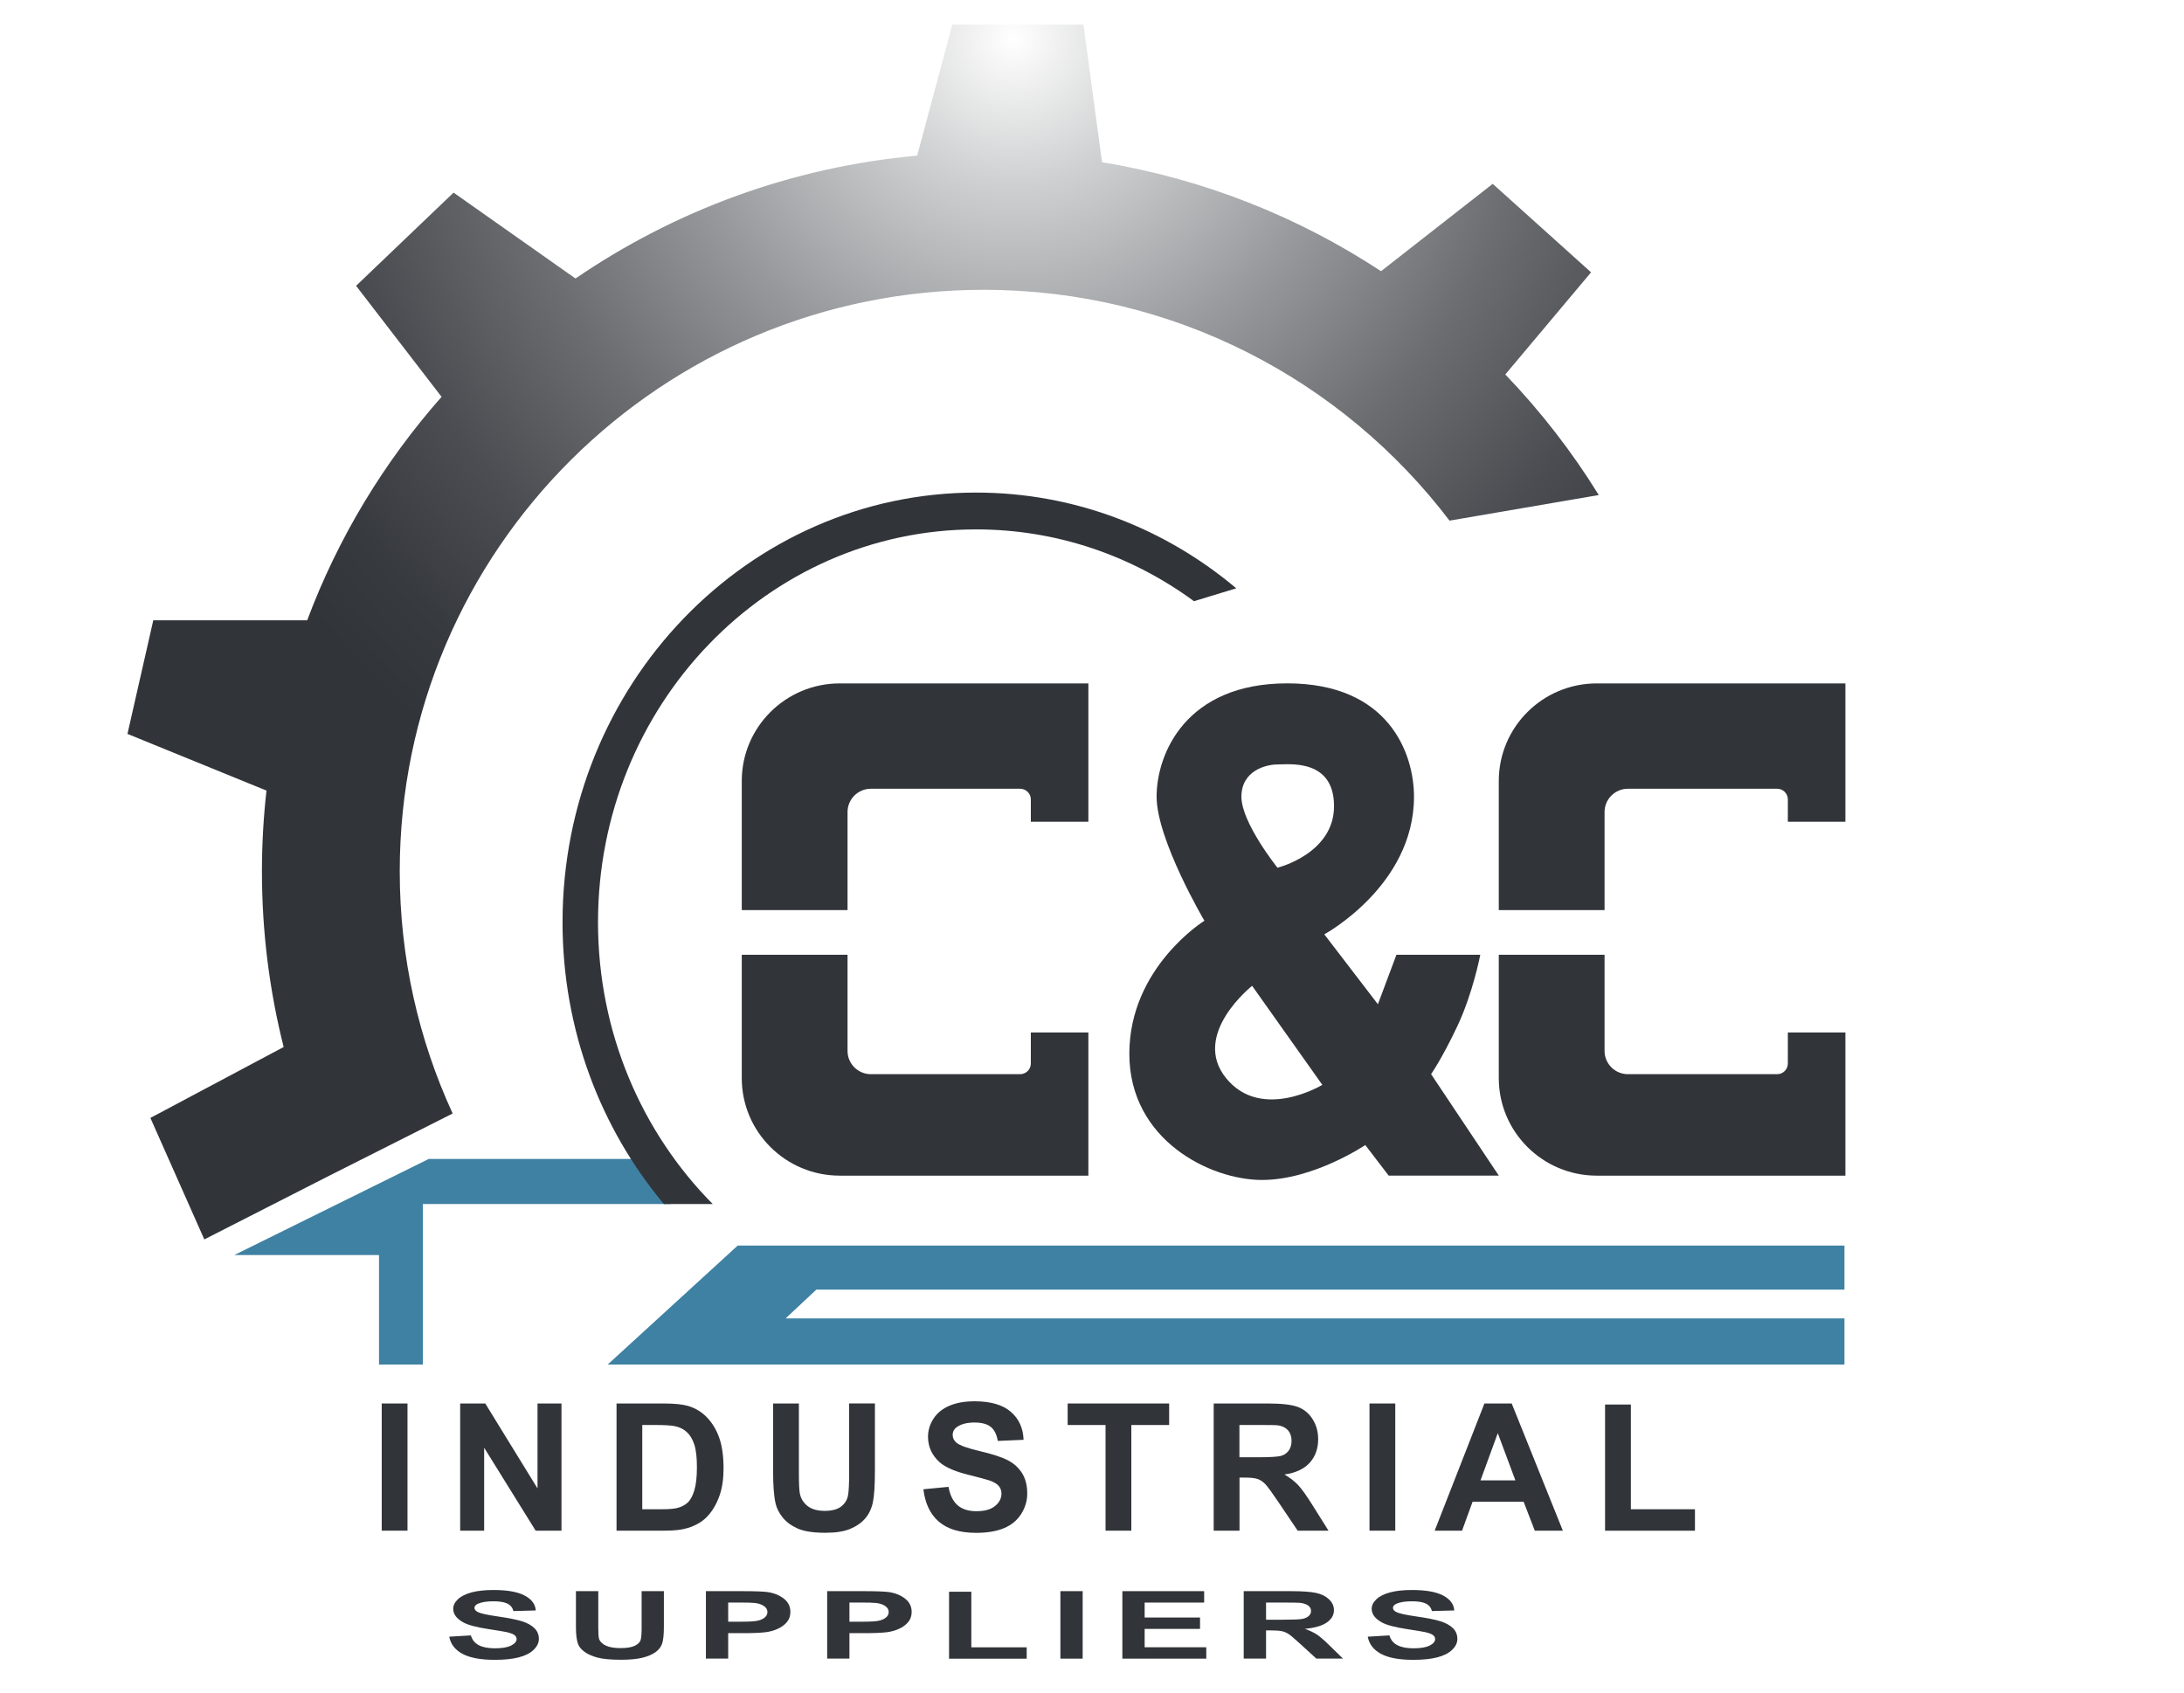 <svg xmlns="http://www.w3.org/2000/svg" width="129" height="100" viewBox="0 0 129 100" fill="none"><rect width="129" height="100" fill="white"></rect><path d="M8.589 65.931L16.49 61.726C15.662 58.382 15.241 54.932 15.241 51.468C15.241 49.942 15.325 48.387 15.494 46.841L7.264 43.486L8.874 36.412H17.988C19.791 31.649 22.415 27.284 25.788 23.429L20.73 16.857L26.771 11.082L33.995 16.174C39.933 12.144 46.843 9.658 53.994 8.98L56.075 1.227H64.195L65.293 9.384C71.129 10.364 76.6 12.503 81.561 15.74L88.178 10.562L94.292 16.062L89.216 22.11C91.254 24.251 93.073 26.61 94.625 29.122L94.803 29.409L85.518 31L85.434 30.889C78.889 22.28 68.925 17.343 58.099 17.343C39.206 17.343 23.835 32.65 23.835 51.465C23.835 56.421 24.879 61.2 26.939 65.674L27.031 65.874L19.629 69.604L19.567 69.638L11.954 73.517L8.584 65.928L8.589 65.931Z" fill="url(#paint0_radial_12_7)"></path><path d="M63.996 1.454L65.091 9.581C71.102 10.569 76.689 12.807 81.572 16.019L88.169 10.859L93.978 16.085L88.912 22.119C90.994 24.287 92.847 26.673 94.433 29.241L85.618 30.753C79.32 22.469 69.34 17.118 58.104 17.118C39.053 17.118 23.611 32.496 23.611 51.468C23.611 56.573 24.731 61.415 26.737 65.772L19.467 69.436L12.068 73.209L8.883 66.033L16.754 61.844C15.918 58.523 15.471 55.05 15.471 51.47C15.471 49.856 15.564 48.264 15.74 46.698L7.529 43.349L9.054 36.639H18.145C19.975 31.749 22.686 27.286 26.082 23.44L21.033 16.882L26.791 11.377L33.993 16.451C39.835 12.453 46.726 9.869 54.174 9.193L56.25 1.454H63.996ZM64.395 1H55.902L55.81 1.336L53.816 8.768C46.733 9.465 39.897 11.926 33.997 15.897L27.056 11.005L26.748 10.789L26.477 11.048L20.718 16.553L20.424 16.834L20.673 17.157L25.494 23.42C22.196 27.22 19.617 31.511 17.83 36.185H8.691L8.612 36.539L7.084 43.25L7 43.624L7.358 43.77L15.25 46.986C15.092 48.482 15.015 49.99 15.015 51.468C15.015 54.891 15.423 58.301 16.228 61.608L8.669 65.631L8.295 65.828L8.466 66.214L11.65 73.39L11.846 73.831L12.275 73.613L19.674 69.842L19.827 69.763L26.942 66.176L27.334 65.978L27.151 65.581C25.105 61.138 24.067 56.389 24.067 51.468C24.067 42.414 27.608 33.901 34.036 27.499C40.464 21.098 49.013 17.572 58.104 17.572C63.527 17.572 68.708 18.805 73.507 21.234C78.084 23.552 82.147 26.939 85.256 31.027L85.422 31.247L85.696 31.2L94.511 29.688L95.174 29.574L94.821 29.002C93.296 26.535 91.513 24.215 89.521 22.101L94.326 16.376L94.607 16.04L94.281 15.747L88.472 10.521L88.187 10.264L87.884 10.501L81.545 15.459C76.641 12.285 71.246 10.176 65.494 9.186L64.448 1.393L64.395 1Z" fill="white"></path><path d="M108.945 76.176V73.572H43.574L35.894 80.598H108.945V77.874H46.403L48.217 76.176H108.945Z" fill="#3F81A3"></path><path d="M13.836 74.133H22.387V80.598H24.979V71.12H39.621L37.592 68.455H25.326L13.836 74.133Z" fill="#3F81A3"></path><path d="M42.099 71.12C37.92 66.904 35.322 61.004 35.322 54.473C35.322 41.658 45.32 31.27 57.652 31.27C62.446 31.27 66.885 32.839 70.523 35.511L73.021 34.75C68.825 31.215 63.477 29.095 57.652 29.095C44.162 29.095 33.227 40.457 33.227 54.473C33.227 60.843 35.486 66.664 39.215 71.12H42.097H42.099Z" fill="#313439"></path><path d="M22.547 90.412V82.9H24.069V90.412H22.547Z" fill="#313439"></path><path d="M27.181 90.412V82.9H28.663L31.749 87.917V82.9H33.165V90.412H31.638L28.597 85.513V90.412H27.181Z" fill="#313439"></path><path d="M36.413 82.9H39.197C39.824 82.9 40.302 82.948 40.633 83.043C41.075 83.172 41.454 83.404 41.77 83.735C42.085 84.067 42.327 84.473 42.491 84.952C42.655 85.433 42.737 86.024 42.737 86.727C42.737 87.345 42.66 87.878 42.505 88.326C42.315 88.873 42.046 89.315 41.697 89.654C41.433 89.91 41.078 90.11 40.628 90.253C40.291 90.36 39.842 90.412 39.281 90.412H36.416V82.9H36.413ZM37.936 84.171V89.147H39.074C39.5 89.147 39.806 89.122 39.995 89.075C40.241 89.013 40.446 88.909 40.61 88.761C40.772 88.614 40.907 88.373 41.009 88.037C41.112 87.701 41.164 87.243 41.164 86.662C41.164 86.08 41.112 85.635 41.009 85.324C40.907 85.013 40.763 84.77 40.576 84.596C40.391 84.421 40.157 84.303 39.872 84.242C39.66 84.194 39.242 84.169 38.62 84.169H37.936V84.171Z" fill="#313439"></path><path d="M45.664 82.9H47.187V86.968C47.187 87.613 47.205 88.033 47.244 88.223C47.31 88.53 47.465 88.777 47.709 88.963C47.955 89.15 48.29 89.243 48.714 89.243C49.138 89.243 49.473 89.154 49.692 88.979C49.911 88.805 50.043 88.587 50.089 88.33C50.134 88.073 50.155 87.649 50.155 87.054V82.898H51.678V86.843C51.678 87.744 51.636 88.382 51.554 88.754C51.472 89.127 51.32 89.44 51.099 89.697C50.877 89.953 50.581 90.157 50.212 90.31C49.842 90.462 49.357 90.537 48.76 90.537C48.039 90.537 47.492 90.453 47.121 90.289C46.749 90.123 46.455 89.908 46.238 89.644C46.022 89.379 45.88 89.102 45.812 88.811C45.712 88.38 45.664 87.744 45.664 86.904V82.898V82.9Z" fill="#313439"></path><path d="M54.543 87.967L56.025 87.824C56.114 88.319 56.296 88.684 56.567 88.916C56.839 89.147 57.208 89.263 57.67 89.263C58.161 89.263 58.53 89.159 58.778 88.952C59.027 88.746 59.152 88.503 59.152 88.228C59.152 88.051 59.1 87.899 58.995 87.774C58.89 87.649 58.708 87.54 58.448 87.449C58.27 87.388 57.862 87.279 57.228 87.12C56.412 86.918 55.84 86.671 55.51 86.378C55.047 85.965 54.814 85.461 54.814 84.866C54.814 84.482 54.924 84.126 55.14 83.792C55.359 83.458 55.671 83.206 56.082 83.032C56.492 82.857 56.987 82.77 57.566 82.77C58.512 82.77 59.225 82.977 59.704 83.39C60.183 83.803 60.433 84.355 60.459 85.045L58.936 85.111C58.87 84.725 58.73 84.448 58.516 84.278C58.302 84.11 57.98 84.024 57.552 84.024C57.123 84.024 56.763 84.114 56.513 84.296C56.351 84.412 56.271 84.569 56.271 84.761C56.271 84.939 56.346 85.091 56.496 85.218C56.688 85.379 57.155 85.545 57.896 85.719C58.637 85.894 59.184 86.074 59.54 86.26C59.895 86.446 60.173 86.7 60.374 87.022C60.575 87.345 60.675 87.744 60.675 88.219C60.675 88.65 60.554 89.052 60.315 89.429C60.075 89.806 59.736 90.085 59.296 90.266C58.856 90.45 58.309 90.541 57.655 90.541C56.702 90.541 55.968 90.321 55.457 89.883C54.946 89.445 54.641 88.805 54.541 87.965L54.543 87.967Z" fill="#313439"></path><path d="M65.3 90.412V84.171H63.062V82.9H69.057V84.171H66.823V90.412H65.3Z" fill="#313439"></path><path d="M71.688 90.412V82.9H74.893C75.7 82.9 76.286 82.968 76.65 83.102C77.015 83.236 77.309 83.477 77.528 83.822C77.747 84.167 77.859 84.562 77.859 85.004C77.859 85.567 77.692 86.033 77.359 86.4C77.026 86.768 76.53 87 75.866 87.095C76.197 87.286 76.468 87.497 76.682 87.726C76.897 87.956 77.186 88.362 77.549 88.945L78.469 90.412H76.648L75.547 88.777C75.155 88.194 74.888 87.826 74.745 87.674C74.601 87.522 74.448 87.418 74.287 87.361C74.125 87.304 73.869 87.277 73.52 87.277H73.213V90.412H71.69H71.688ZM73.21 86.076H74.337C75.068 86.076 75.524 86.044 75.704 85.983C75.887 85.921 76.028 85.815 76.131 85.665C76.233 85.515 76.286 85.327 76.286 85.102C76.286 84.85 76.217 84.646 76.083 84.489C75.948 84.335 75.757 84.235 75.508 84.194C75.385 84.176 75.014 84.169 74.396 84.169H73.208V86.076H73.21Z" fill="#313439"></path><path d="M80.89 90.412V82.9H82.413V90.412H80.89Z" fill="#313439"></path><path d="M92.311 90.412H90.654L89.995 88.705H86.979L86.357 90.412H84.741L87.679 82.9H89.291L92.311 90.412ZM89.507 87.44L88.468 84.653L87.449 87.44H89.507Z" fill="#313439"></path><path d="M94.805 90.412V82.961H96.328V89.147H100.114V90.414H94.805V90.412Z" fill="#313439"></path><path d="M26.534 96.675L27.813 96.598C27.89 96.861 28.045 97.054 28.282 97.177C28.517 97.299 28.836 97.361 29.235 97.361C29.659 97.361 29.978 97.306 30.192 97.197C30.407 97.088 30.514 96.959 30.514 96.814C30.514 96.721 30.468 96.639 30.38 96.573C30.288 96.507 30.131 96.45 29.905 96.4C29.75 96.369 29.399 96.31 28.852 96.226C28.148 96.119 27.653 95.987 27.368 95.831C26.969 95.61 26.769 95.345 26.769 95.029C26.769 94.827 26.862 94.636 27.051 94.459C27.241 94.282 27.509 94.148 27.865 94.055C28.218 93.962 28.647 93.917 29.146 93.917C29.965 93.917 30.58 94.026 30.993 94.246C31.405 94.466 31.622 94.759 31.645 95.125L30.329 95.161C30.272 94.957 30.151 94.809 29.967 94.718C29.782 94.627 29.504 94.584 29.133 94.584C28.761 94.584 28.451 94.632 28.234 94.727C28.095 94.789 28.025 94.87 28.025 94.975C28.025 95.068 28.091 95.15 28.221 95.218C28.387 95.304 28.791 95.392 29.429 95.483C30.07 95.576 30.541 95.672 30.849 95.769C31.154 95.869 31.396 96.003 31.569 96.173C31.743 96.344 31.829 96.557 31.829 96.809C31.829 97.038 31.724 97.252 31.519 97.451C31.312 97.651 31.018 97.799 30.639 97.896C30.261 97.994 29.787 98.042 29.221 98.042C28.398 98.042 27.765 97.926 27.325 97.692C26.883 97.458 26.62 97.12 26.534 96.673V96.675Z" fill="#313439"></path><path d="M34.022 93.985H35.338V96.144C35.338 96.487 35.353 96.709 35.386 96.809C35.442 96.972 35.577 97.104 35.787 97.202C35.999 97.302 36.288 97.349 36.655 97.349C37.022 97.349 37.309 97.302 37.499 97.209C37.688 97.115 37.802 97 37.841 96.866C37.879 96.73 37.898 96.505 37.898 96.189V93.985H39.213V96.078C39.213 96.557 39.176 96.895 39.106 97.093C39.035 97.29 38.903 97.456 38.714 97.592C38.522 97.728 38.267 97.837 37.948 97.917C37.629 97.996 37.209 98.037 36.694 98.037C36.072 98.037 35.6 97.994 35.278 97.906C34.957 97.817 34.704 97.703 34.517 97.563C34.33 97.422 34.207 97.274 34.148 97.12C34.061 96.891 34.018 96.555 34.018 96.11V93.983L34.022 93.985Z" fill="#313439"></path><path d="M41.695 97.971V93.985H43.806C44.606 93.985 45.129 94.005 45.37 94.044C45.744 94.103 46.056 94.235 46.307 94.434C46.558 94.634 46.685 94.893 46.685 95.211C46.685 95.456 46.612 95.66 46.467 95.828C46.321 95.994 46.136 96.126 45.913 96.221C45.689 96.316 45.461 96.38 45.231 96.409C44.916 96.448 44.463 96.466 43.868 96.466H43.011V97.969H41.695V97.971ZM43.011 94.659V95.79H43.731C44.249 95.79 44.595 95.769 44.771 95.726C44.946 95.685 45.083 95.62 45.181 95.531C45.281 95.442 45.329 95.338 45.329 95.22C45.329 95.075 45.258 94.954 45.119 94.861C44.98 94.768 44.805 94.709 44.59 94.684C44.433 94.666 44.119 94.657 43.645 94.657H43.008L43.011 94.659Z" fill="#313439"></path><path d="M48.858 97.971V93.985H50.969C51.769 93.985 52.291 94.005 52.533 94.044C52.907 94.103 53.219 94.235 53.469 94.434C53.72 94.634 53.848 94.893 53.848 95.211C53.848 95.456 53.775 95.66 53.629 95.828C53.483 95.994 53.298 96.126 53.075 96.221C52.852 96.316 52.624 96.38 52.394 96.409C52.079 96.448 51.625 96.466 51.03 96.466H50.173V97.969H48.858V97.971ZM50.173 94.659V95.79H50.894C51.411 95.79 51.758 95.769 51.933 95.726C52.109 95.685 52.245 95.62 52.343 95.531C52.444 95.442 52.492 95.338 52.492 95.22C52.492 95.075 52.421 94.954 52.282 94.861C52.143 94.768 51.967 94.709 51.753 94.684C51.596 94.666 51.281 94.657 50.807 94.657H50.171L50.173 94.659Z" fill="#313439"></path><path d="M56.057 97.971V94.019H57.372V97.302H60.643V97.974H56.057V97.971Z" fill="#313439"></path><path d="M62.633 97.971V93.985H63.949V97.971H62.633Z" fill="#313439"></path><path d="M66.294 97.971V93.985H71.125V94.659H67.61V95.542H70.881V96.214H67.61V97.299H71.25V97.971H66.294Z" fill="#313439"></path><path d="M73.461 97.971V93.985H76.231C76.926 93.985 77.432 94.021 77.749 94.092C78.066 94.162 78.317 94.291 78.506 94.473C78.695 94.657 78.791 94.866 78.791 95.102C78.791 95.401 78.647 95.649 78.36 95.842C78.073 96.037 77.642 96.16 77.072 96.21C77.357 96.312 77.592 96.423 77.777 96.543C77.961 96.666 78.212 96.879 78.526 97.19L79.322 97.967H77.749L76.799 97.1C76.461 96.789 76.229 96.593 76.106 96.514C75.98 96.434 75.85 96.378 75.711 96.348C75.572 96.319 75.351 96.303 75.048 96.303H74.781V97.967H73.466L73.461 97.971ZM74.777 95.672H75.75C76.382 95.672 76.776 95.656 76.933 95.622C77.09 95.59 77.213 95.533 77.302 95.454C77.391 95.374 77.437 95.274 77.437 95.154C77.437 95.02 77.378 94.911 77.261 94.829C77.145 94.748 76.979 94.695 76.767 94.673C76.66 94.664 76.34 94.659 75.807 94.659H74.781V95.669L74.777 95.672Z" fill="#313439"></path><path d="M80.788 96.675L82.067 96.598C82.144 96.861 82.299 97.054 82.536 97.177C82.773 97.299 83.09 97.361 83.489 97.361C83.913 97.361 84.232 97.306 84.447 97.197C84.661 97.088 84.768 96.959 84.768 96.814C84.768 96.721 84.722 96.639 84.631 96.573C84.54 96.507 84.383 96.45 84.157 96.4C84.002 96.369 83.651 96.31 83.104 96.226C82.4 96.119 81.905 95.987 81.62 95.831C81.221 95.61 81.02 95.345 81.02 95.029C81.02 94.827 81.114 94.636 81.303 94.459C81.492 94.282 81.761 94.148 82.117 94.055C82.47 93.962 82.899 93.917 83.398 93.917C84.216 93.917 84.832 94.026 85.245 94.246C85.657 94.466 85.876 94.759 85.897 95.125L84.581 95.161C84.524 94.957 84.403 94.809 84.219 94.718C84.034 94.627 83.756 94.584 83.384 94.584C83.013 94.584 82.703 94.632 82.486 94.727C82.347 94.789 82.276 94.87 82.276 94.975C82.276 95.068 82.343 95.15 82.472 95.218C82.639 95.304 83.042 95.392 83.681 95.483C84.321 95.576 84.793 95.672 85.101 95.769C85.409 95.869 85.648 96.003 85.821 96.173C85.995 96.344 86.081 96.557 86.081 96.809C86.081 97.038 85.978 97.252 85.771 97.451C85.564 97.651 85.27 97.799 84.891 97.896C84.513 97.994 84.039 98.042 83.473 98.042C82.65 98.042 82.017 97.926 81.577 97.692C81.137 97.458 80.872 97.12 80.786 96.673L80.788 96.675Z" fill="#313439"></path><path d="M60.887 47.22V48.539H64.286V40.367H49.601C46.405 40.367 43.813 42.948 43.813 46.13V53.758H50.061V47.965C50.061 47.204 50.679 46.589 51.443 46.589H60.253C60.602 46.589 60.887 46.87 60.887 47.22Z" fill="#313439"></path><path d="M60.887 60.984V62.818C60.887 63.166 60.604 63.449 60.253 63.449H51.443C50.679 63.449 50.061 62.834 50.061 62.074V56.396H43.813V63.679C43.813 66.861 46.405 69.442 49.601 69.442H64.286V60.984H60.887Z" fill="#313439"></path><path d="M105.601 47.22V48.539H109V40.367H94.315C91.119 40.367 88.527 42.948 88.527 46.13V53.758H94.775V47.965C94.775 47.204 95.393 46.589 96.157 46.589H104.967C105.316 46.589 105.601 46.87 105.601 47.22Z" fill="#313439"></path><path d="M105.601 60.984V62.818C105.601 63.166 105.318 63.449 104.967 63.449H96.157C95.393 63.449 94.775 62.834 94.775 62.074V56.396H88.527V63.679C88.527 66.861 91.119 69.442 94.315 69.442H109V60.984H105.601Z" fill="#313439"></path><path d="M84.526 63.449C84.526 63.449 85.16 62.559 86.081 60.609C87.002 58.659 87.435 56.394 87.435 56.394H82.482L81.387 59.318L78.221 55.188C78.221 55.188 83.519 52.321 83.519 47.059C83.519 44.491 82.021 40.364 76.033 40.364C70.044 40.364 68.316 44.523 68.316 47.059C68.316 49.595 71.138 54.385 71.138 54.385C71.138 54.385 66.705 57.138 66.705 62.242C66.705 67.345 71.485 69.697 74.537 69.697C77.59 69.697 80.642 67.633 80.642 67.633L82.023 69.44H88.529L84.529 63.447L84.526 63.449ZM75.456 45.154C76.147 45.154 78.796 44.809 78.796 47.62C78.796 50.43 75.456 51.254 75.456 51.254C75.456 51.254 73.325 48.596 73.325 47.061C73.325 45.527 74.765 45.154 75.456 45.154ZM72.417 63.679C70.329 61.097 73.958 58.23 73.958 58.23L78.105 64.08C78.105 64.08 74.505 66.26 72.417 63.679Z" fill="#313439"></path><defs><radialGradient id="paint0_radial_12_7" cx="0" cy="0" r="1" gradientUnits="userSpaceOnUse" gradientTransform="translate(59.911 2.185) scale(54.044 53.821)"><stop stop-color="white"></stop><stop offset="0.16" stop-color="#CFD0D1"></stop><stop offset="0.38" stop-color="#97989B"></stop><stop offset="0.57" stop-color="#6B6D70"></stop><stop offset="0.75" stop-color="#4B4D52"></stop><stop offset="0.9" stop-color="#373A3F"></stop><stop offset="1" stop-color="#313439"></stop></radialGradient></defs></svg>